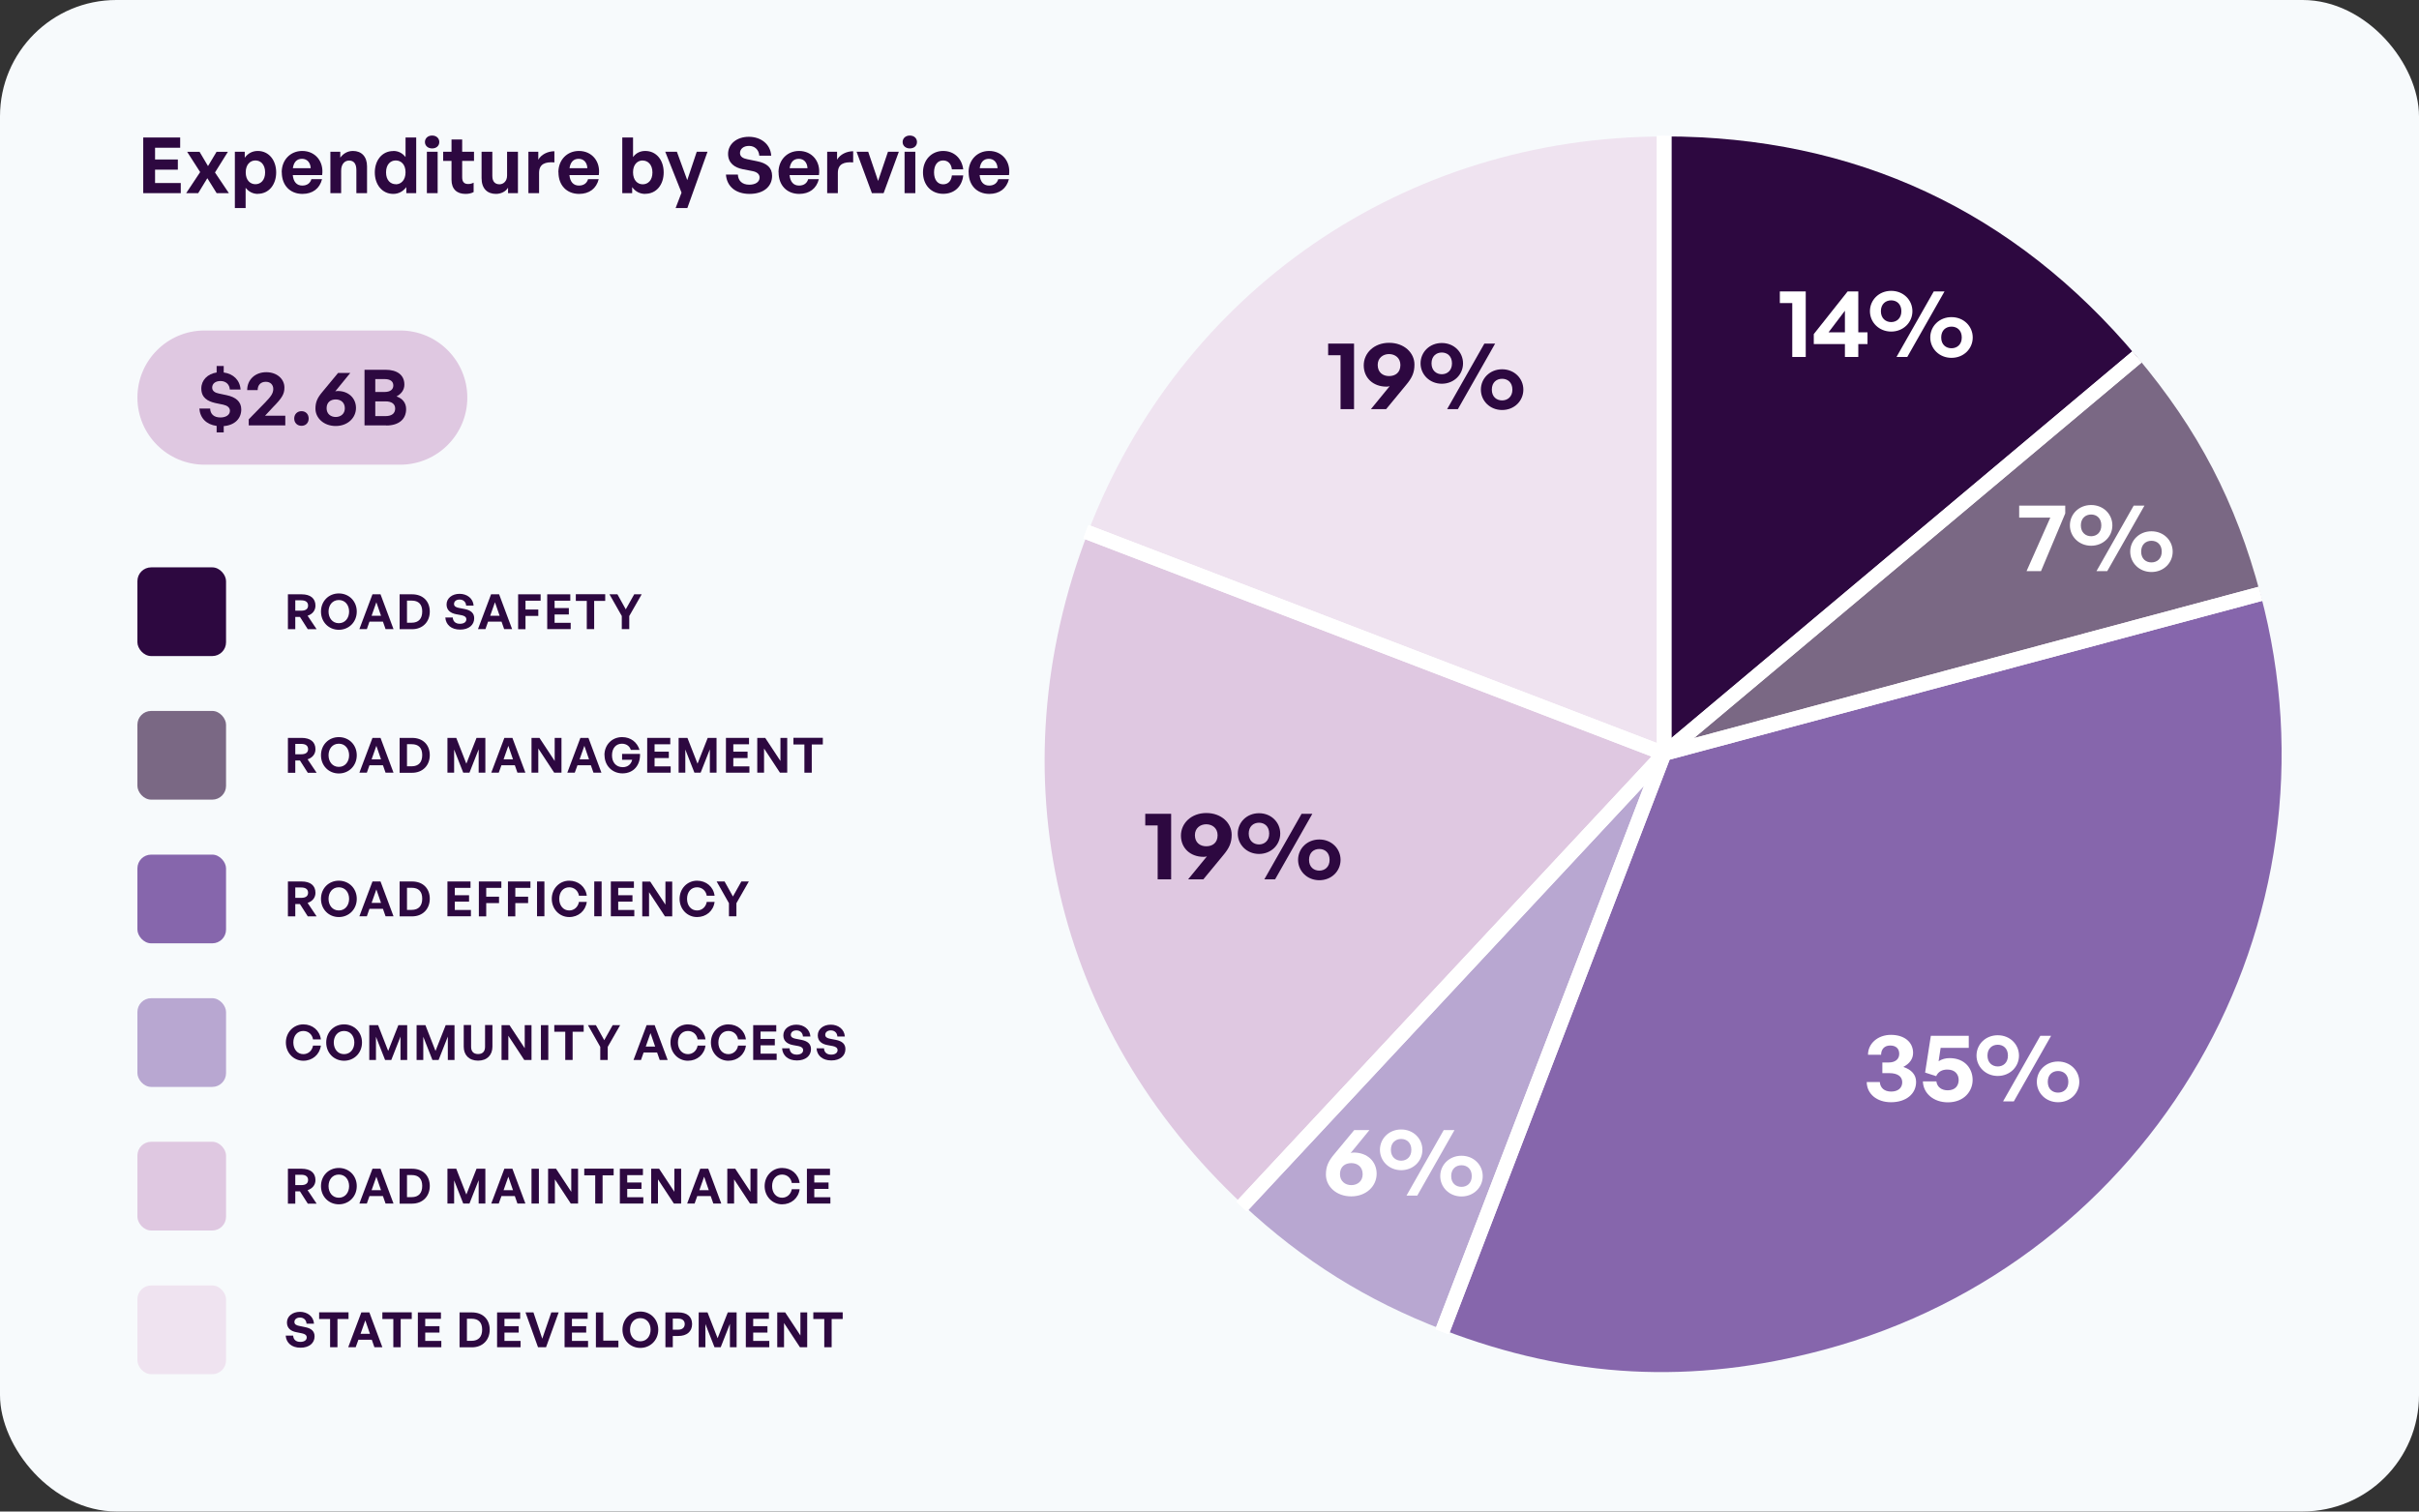 <?xml version="1.0" encoding="UTF-8"?><svg id="Layer_2" xmlns="http://www.w3.org/2000/svg" xmlns:xlink="http://www.w3.org/1999/xlink" viewBox="0 0 249.45 155.91"><rect x="0" y="0" width="249.45" height="155.91" fill="#333333" stroke="none"/><defs><style>.cls-1{fill:#fff;}.cls-2{fill:#dfc8e1;}.cls-3{stroke:#fff;stroke-linecap:round;stroke-linejoin:round;stroke-width:1.5px;}.cls-3,.cls-4{fill:none;}.cls-5{clip-path:url(#clippath-2);}.cls-6{clip-path:url(#clippath-6);}.cls-7{fill:#2d0840;}.cls-8{fill:#efe3f0;}.cls-9{fill:#8666ac;}.cls-10{clip-path:url(#clippath-7);}.cls-11{clip-path:url(#clippath-1);}.cls-12{clip-path:url(#clippath-4);}.cls-13{fill:#7a6884;}.cls-14{fill:#f7fafc;}.cls-15{clip-path:url(#clippath-9);}.cls-16{clip-path:url(#clippath);}.cls-17{clip-path:url(#clippath-3);}.cls-18{clip-path:url(#clippath-8);}.cls-19{clip-path:url(#clippath-5);}.cls-20{fill:#b8a7d1;}</style><clipPath id="clippath"><rect class="cls-4" width="249.45" height="155.91"/></clipPath><clipPath id="clippath-1"><rect class="cls-4" width="249.45" height="155.91"/></clipPath><clipPath id="clippath-2"><rect class="cls-4" x="107.72" y="14.01" width="127.56" height="127.56"/></clipPath><clipPath id="clippath-3"><path class="cls-4" d="M171.5,14.01c-35.22,0-63.78,28.56-63.78,63.78s28.56,63.78,63.78,63.78,63.78-28.56,63.78-63.78-28.55-63.78-63.78-63.78Z"/></clipPath><clipPath id="clippath-4"><rect class="cls-4" width="249.45" height="155.91"/></clipPath><clipPath id="clippath-5"><rect class="cls-4" width="249.45" height="155.91"/></clipPath><clipPath id="clippath-6"><rect class="cls-4" width="249.45" height="155.91"/></clipPath><clipPath id="clippath-7"><rect class="cls-4" width="249.45" height="155.91"/></clipPath><clipPath id="clippath-8"><rect class="cls-4" width="249.45" height="155.91"/></clipPath><clipPath id="clippath-9"><rect class="cls-4" width="249.45" height="155.91"/></clipPath></defs><g id="Layer_1-2"><g><g class="cls-16"><rect class="cls-14" y="0" width="249.45" height="155.9" rx="12" ry="12"/></g><g><path class="cls-7" d="M18.63,19.92h-3.86v-5.74h3.81v1.06h-2.59v1.21h2.35v1.05h-2.35v1.38h2.65v1.06Z"/><path class="cls-7" d="M19.2,19.92l1.44-2.17-1.34-2.09h1.28l.87,1.47,.88-1.47h1.17l-1.33,2.13,1.43,2.13h-1.26l-.96-1.54-.94,1.54h-1.24Z"/><path class="cls-7" d="M26.59,20c-.5,0-.94-.22-1.26-.63v2.09h-1.11v-5.81h1.02v.62c.33-.46,.8-.7,1.34-.7,1.15,0,1.9,.96,1.9,2.21s-.74,2.21-1.9,2.21Zm-.25-3.45c-.54,0-1,.42-1,1.23s.46,1.22,1,1.22,1-.41,1-1.22-.46-1.23-1-1.23Z"/><path class="cls-7" d="M29.05,17.77c0-1.27,.89-2.2,2.12-2.2,1.35,0,2.25,1.1,2.05,2.49h-3.03c.07,.7,.41,1.08,.98,1.08,.49,0,.82-.24,.94-.66h1.1c-.24,.97-.98,1.52-2.02,1.52-1.28,0-2.13-.89-2.13-2.22Zm1.15-.42h1.84c-.03-.59-.37-.97-.9-.97s-.85,.34-.94,.97Z"/><path class="cls-7" d="M35.18,19.92h-1.11v-4.27h1.02v.61c.31-.42,.75-.69,1.31-.69,.86,0,1.45,.56,1.45,1.59v2.76h-1.1v-2.38c0-.63-.25-.98-.75-.98-.44,0-.82,.35-.82,1.04v2.33Z"/><path class="cls-7" d="M40.56,15.57c.51,0,.94,.22,1.26,.63v-2.02h1.1v5.74h-1.02v-.62c-.34,.45-.8,.7-1.35,.7-1.15,0-1.9-.97-1.9-2.21s.74-2.21,1.9-2.21Zm.25,3.44c.55,0,1.01-.43,1.01-1.24s-.46-1.22-1.01-1.22-1,.42-1,1.23,.46,1.22,1,1.22Z"/><path class="cls-7" d="M44.56,15.31c-.43,0-.74-.28-.74-.66s.3-.67,.74-.67,.74,.28,.74,.67-.3,.66-.74,.66Zm-.54,4.61v-4.27h1.11v4.27h-1.11Z"/><path class="cls-7" d="M48.85,19.81c-.27,.14-.53,.19-.86,.19-.88,0-1.43-.5-1.43-1.46v-1.94h-.86v-.95h.86v-1.26h1.1v1.26h1.22v.95h-1.22v1.68c0,.5,.22,.7,.62,.7,.21,0,.4-.05,.56-.14v.97Z"/><path class="cls-7" d="M52.31,15.65h1.1v4.27h-1.02v-.56c-.23,.38-.7,.64-1.25,.64-.86,0-1.48-.52-1.48-1.63v-2.72h1.11v2.5c0,.6,.3,.86,.74,.86,.4,0,.78-.32,.78-.9v-2.47Z"/><path class="cls-7" d="M55.6,19.92h-1.11v-4.27h1.02v.82c.31-.54,.98-.87,1.66-.87v1.15c-.94-.07-1.58,.15-1.58,1.09v2.07Z"/><path class="cls-7" d="M57.58,17.77c0-1.27,.89-2.2,2.12-2.2,1.35,0,2.25,1.1,2.05,2.49h-3.03c.07,.7,.41,1.08,.98,1.08,.49,0,.82-.24,.94-.66h1.1c-.24,.97-.98,1.52-2.02,1.52-1.28,0-2.13-.89-2.13-2.22Zm1.15-.42h1.84c-.03-.59-.37-.97-.9-.97s-.85,.34-.94,.97Z"/><path class="cls-7" d="M66.53,20c-.55,0-1.02-.25-1.34-.7v.62h-1.02v-5.74h1.11v2.02c.31-.42,.74-.63,1.26-.63,1.15,0,1.9,.95,1.9,2.21s-.74,2.21-1.9,2.21Zm-.25-3.45c-.54,0-1,.41-1,1.22s.45,1.24,1,1.24,1-.42,1-1.22-.46-1.23-1-1.23Z"/><path class="cls-7" d="M70.88,21.46h-1.21l.61-1.59-1.68-4.22h1.2l1.07,2.93,.98-2.93h1.11l-2.08,5.81Z"/><path class="cls-7" d="M77.3,20c-1.45,0-2.35-.78-2.44-1.99h1.23c.03,.63,.44,1.04,1.18,1.04,.62,0,1.06-.27,1.06-.74,0-.36-.28-.58-.77-.67l-.94-.18c-.87-.17-1.54-.64-1.54-1.59,0-1.02,.9-1.76,2.14-1.76s2.23,.75,2.31,1.95h-1.23c-.04-.6-.46-1.01-1.06-1.01s-.93,.34-.93,.74,.36,.56,.78,.64l.98,.2c1.01,.2,1.55,.66,1.55,1.51,0,1.1-.88,1.86-2.32,1.86Z"/><path class="cls-7" d="M80.28,17.77c0-1.27,.89-2.2,2.12-2.2,1.35,0,2.25,1.1,2.05,2.49h-3.03c.07,.7,.41,1.08,.98,1.08,.49,0,.82-.24,.94-.66h1.1c-.24,.97-.98,1.52-2.02,1.52-1.28,0-2.13-.89-2.13-2.22Zm1.15-.42h1.84c-.03-.59-.37-.97-.9-.97s-.85,.34-.94,.97Z"/><path class="cls-7" d="M86.41,19.92h-1.11v-4.27h1.02v.82c.31-.54,.98-.87,1.66-.87v1.15c-.94-.07-1.58,.15-1.58,1.09v2.07Z"/><path class="cls-7" d="M91.13,19.92h-1.22l-1.58-4.27h1.2l1.02,3.01,1.02-3.01h1.12l-1.57,4.27Z"/><path class="cls-7" d="M93.82,15.31c-.43,0-.74-.28-.74-.66s.3-.67,.74-.67,.74,.28,.74,.67-.3,.66-.74,.66Zm-.54,4.61v-4.27h1.11v4.27h-1.11Z"/><path class="cls-7" d="M95.18,17.78c0-1.28,.88-2.21,2.08-2.21,1.11,0,1.93,.75,2.07,1.9h-1.17c-.06-.57-.4-.92-.9-.92-.58,0-.94,.47-.94,1.23s.36,1.23,.94,1.23c.51,0,.84-.34,.9-.92h1.17c-.13,1.18-.93,1.9-2.07,1.9-1.23,0-2.08-.91-2.08-2.21Z"/><path class="cls-7" d="M99.88,17.77c0-1.27,.89-2.2,2.12-2.2,1.35,0,2.25,1.1,2.05,2.49h-3.03c.07,.7,.41,1.08,.98,1.08,.49,0,.82-.24,.94-.66h1.1c-.24,.97-.98,1.52-2.02,1.52-1.28,0-2.13-.89-2.13-2.22Zm1.15-.42h1.84c-.03-.59-.37-.97-.9-.97s-.85,.34-.94,.97Z"/></g><g class="cls-11"><path class="cls-2" d="M21.09,34.09c-3.82,0-6.92,3.1-6.92,6.92s3.1,6.92,6.92,6.92h20.18c3.82,0,6.92-3.1,6.92-6.92s-3.1-6.92-6.92-6.92H21.09Z"/></g><g><path class="cls-7" d="M22.34,44.59v-.66c-1.06-.14-1.71-.81-1.78-1.79h1.11c.02,.57,.39,.92,1.06,.92,.55,0,.98-.25,.98-.69,0-.34-.28-.54-.69-.63l-.82-.17c-.78-.18-1.44-.54-1.44-1.5,0-.86,.65-1.51,1.58-1.65v-.67h.73v.67c.98,.13,1.67,.78,1.74,1.76h-1.11c-.03-.53-.41-.88-.96-.88-.51,0-.86,.26-.86,.68,0,.37,.33,.54,.69,.61l.8,.17c.94,.2,1.51,.66,1.51,1.47,0,.95-.68,1.63-1.81,1.72v.65h-.73Z"/><path class="cls-7" d="M29.42,43.88h-3.77v-.63l1.64-1.68c.62-.64,.89-.98,.89-1.45,0-.44-.3-.74-.77-.74-.52,0-.84,.33-.84,.86h-1.08c0-1.08,.82-1.85,1.97-1.85,1.08,0,1.87,.68,1.87,1.59,0,.66-.24,1.07-1.18,2.02l-.82,.88h2.09v.99Z"/><path class="cls-7" d="M31.09,43.92c-.44,0-.75-.31-.75-.75s.31-.76,.75-.76,.74,.31,.74,.76-.3,.75-.74,.75Z"/><path class="cls-7" d="M32.53,42.15c0-.68,.2-1.11,.7-1.71l1.63-1.97h1.26l-1.55,1.9c.09-.03,.18-.04,.26-.04,1.1,0,1.88,.73,1.88,1.75s-.86,1.86-2.09,1.86-2.09-.82-2.09-1.79Zm3.03-.03c0-.62-.43-.92-.94-.92s-.94,.28-.94,.91c0,.58,.43,.9,.94,.9s.94-.32,.94-.9Z"/><path class="cls-7" d="M39.84,43.88h-2.25v-5.74h2.16c1.21,0,1.95,.54,1.95,1.53,0,.53-.3,.95-.81,1.22,.64,.22,.99,.68,.99,1.31,0,1.06-.78,1.69-2.05,1.69Zm-1.14-4.78v1.33h.96c.59,0,.9-.26,.9-.67s-.3-.66-.9-.66h-.96Zm0,2.3v1.52h1.05c.66,0,1-.29,1-.78,0-.46-.34-.74-1-.74h-1.05Z"/></g><g class="cls-5"><path class="cls-8" d="M171.61,77.73l-59.43-22.81c9.57-24.94,32.71-40.84,59.43-40.84v63.65Z"/><path class="cls-2" d="M171.61,77.73l-43.41,46.55c-19.54-18.22-25.59-44.42-16.01-69.36l59.43,22.81Z"/><path class="cls-20" d="M171.61,77.73l-22.81,59.43c-7.88-3.02-14.43-7.12-20.6-12.87l43.41-46.55Z"/><path class="cls-9" d="M171.61,77.73l61.49-16.47c9.1,33.96-11.05,68.86-45.01,77.96-13.58,3.64-26.16,2.98-39.29-2.06l22.81-59.43Z"/><path class="cls-13" d="M171.61,77.73l48.76-40.92c6.33,7.54,10.18,14.93,12.72,24.44l-61.49,16.47Z"/><path class="cls-7" d="M171.61,77.73V14.07c19.69,0,36.11,7.66,48.76,22.74l-48.76,40.92Z"/></g><g class="cls-17"><polyline class="cls-3" points="171.61 14.07 171.61 77.73 112.18 54.92"/><polyline class="cls-3" points="112.18 54.92 171.61 77.73 128.19 124.28"/><polyline class="cls-3" points="128.19 124.28 171.61 77.73 148.79 137.15"/><polyline class="cls-3" points="148.8 137.15 171.61 77.73 233.09 61.25"/><polyline class="cls-3" points="233.09 61.25 171.61 77.73 220.37 36.81"/><polyline class="cls-3" points="220.37 36.81 171.61 77.73 171.61 14.07"/></g><g><path class="cls-1" d="M192.5,111.61h1.35c.04,.61,.48,.98,1.17,.98s1.14-.36,1.14-.96-.49-.94-1.32-.94h-.73v-1.1h.65c.68,0,1.09-.34,1.09-.89s-.35-.86-.93-.86-.93,.36-.94,.95h-1.35c0-1.17,1.03-2.05,2.36-2.05,1.42,0,2.29,.77,2.29,1.86,0,.62-.36,1.11-1.01,1.45,.84,.27,1.32,.81,1.32,1.54,0,1.25-1.04,2.1-2.59,2.1-1.46,0-2.49-.86-2.5-2.08Z"/><path class="cls-1" d="M198.29,111.54h1.39c.08,.59,.54,.92,1.17,.92,.82,0,1.13-.52,1.13-1.07s-.35-1.07-1.17-1.07c-.54,0-.94,.22-1.15,.68l-1.14-.37,.59-3.79h3.91v1.24h-2.9l-.21,1.38c.34-.22,.73-.32,1.13-.32,1.61,0,2.38,1.11,2.38,2.25s-.86,2.31-2.56,2.31c-1.44,0-2.53-.9-2.57-2.16Z"/><path class="cls-1" d="M203.82,108.88c0-1.16,.93-2.1,2.19-2.1s2.19,.94,2.19,2.1-.94,2.1-2.19,2.1-2.19-.95-2.19-2.1Zm3.24,0c0-.74-.48-1.12-1.05-1.12s-1.06,.38-1.06,1.12,.5,1.12,1.06,1.12,1.05-.38,1.05-1.12Zm-.5,4.72l3.84-6.76h1.11l-3.84,6.76h-1.11Zm3.48-2.01c0-1.16,.93-2.1,2.19-2.1s2.19,.94,2.19,2.1-.93,2.1-2.19,2.1-2.19-.95-2.19-2.1Zm3.25,0c0-.75-.49-1.12-1.06-1.12s-1.06,.37-1.06,1.12,.5,1.11,1.06,1.11,1.06-.37,1.06-1.11Z"/></g><g><path class="cls-7" d="M119.38,90.7v-5.56h-1.28v-1.2h2.67v6.76h-1.39Z"/><path class="cls-7" d="M127.01,86.1c0,.83-.24,1.37-.89,2.14l-2.03,2.46h-1.57l1.94-2.37c-.12,.04-.23,.05-.34,.05-1.38,0-2.34-.91-2.34-2.19s1.07-2.33,2.62-2.33,2.61,1.03,2.61,2.24Zm-3.79,.04c0,.77,.53,1.15,1.17,1.15s1.17-.35,1.17-1.14c0-.73-.55-1.13-1.17-1.13s-1.17,.4-1.17,1.12Z"/><path class="cls-7" d="M127.64,85.98c0-1.16,.93-2.1,2.19-2.1s2.19,.94,2.19,2.1-.94,2.1-2.19,2.1-2.19-.95-2.19-2.1Zm3.24,0c0-.74-.48-1.12-1.05-1.12s-1.06,.38-1.06,1.12,.5,1.12,1.06,1.12,1.05-.38,1.05-1.12Zm-.5,4.72l3.84-6.76h1.11l-3.84,6.76h-1.11Zm3.48-2.01c0-1.16,.93-2.1,2.19-2.1s2.19,.94,2.19,2.1-.93,2.1-2.19,2.1-2.19-.95-2.19-2.1Zm3.25,0c0-.75-.49-1.12-1.06-1.12s-1.06,.37-1.06,1.12,.5,1.11,1.06,1.11,1.06-.37,1.06-1.11Z"/></g><g><path class="cls-7" d="M138.24,42.2v-5.56h-1.28v-1.2h2.67v6.76h-1.39Z"/><path class="cls-7" d="M145.86,37.6c0,.83-.24,1.37-.89,2.14l-2.03,2.46h-1.57l1.94-2.37c-.12,.04-.23,.05-.34,.05-1.38,0-2.34-.91-2.34-2.19s1.07-2.33,2.62-2.33,2.61,1.03,2.61,2.24Zm-3.79,.04c0,.77,.53,1.15,1.17,1.15s1.17-.35,1.17-1.14c0-.73-.55-1.13-1.17-1.13s-1.17,.4-1.17,1.12Z"/><path class="cls-7" d="M146.49,37.48c0-1.16,.93-2.1,2.19-2.1s2.19,.94,2.19,2.1-.94,2.1-2.19,2.1-2.19-.95-2.19-2.1Zm3.24,0c0-.74-.48-1.12-1.05-1.12s-1.06,.38-1.06,1.12,.5,1.12,1.06,1.12,1.05-.38,1.05-1.12Zm-.5,4.72l3.84-6.76h1.11l-3.84,6.76h-1.11Zm3.48-2.01c0-1.16,.93-2.1,2.19-2.1s2.19,.94,2.19,2.1-.93,2.1-2.19,2.1-2.19-.95-2.19-2.1Zm3.25,0c0-.75-.49-1.12-1.06-1.12s-1.06,.37-1.06,1.12,.5,1.11,1.06,1.11,1.06-.37,1.06-1.11Z"/></g><g><path class="cls-1" d="M184.82,36.82v-5.56h-1.28v-1.2h2.67v6.76h-1.39Z"/><path class="cls-1" d="M191.63,35.49v1.33h-1.38v-1.33h-3.21v-1.03l3.49-4.4h1.1v4.22h.95v1.21h-.95Zm-1.38-1.21v-2.23l-1.69,2.23h1.69Z"/><path class="cls-1" d="M192.83,32.1c0-1.16,.93-2.1,2.19-2.1s2.19,.94,2.19,2.1-.94,2.1-2.19,2.1-2.19-.95-2.19-2.1Zm3.24,0c0-.74-.48-1.12-1.05-1.12s-1.06,.38-1.06,1.12,.5,1.12,1.06,1.12,1.05-.38,1.05-1.12Zm-.5,4.72l3.84-6.76h1.11l-3.84,6.76h-1.11Zm3.48-2.01c0-1.16,.93-2.1,2.19-2.1s2.19,.94,2.19,2.1-.93,2.1-2.19,2.1-2.19-.95-2.19-2.1Zm3.25,0c0-.75-.49-1.12-1.06-1.12s-1.06,.37-1.06,1.12,.5,1.11,1.06,1.11,1.06-.37,1.06-1.11Z"/></g><g><path class="cls-1" d="M210.47,58.91h-1.49l2.45-5.52h-3.21v-1.24h4.75v.81l-2.5,5.95Z"/><path class="cls-1" d="M213.45,54.19c0-1.16,.93-2.1,2.19-2.1s2.19,.94,2.19,2.1-.94,2.1-2.19,2.1-2.19-.95-2.19-2.1Zm3.24,0c0-.74-.48-1.12-1.05-1.12s-1.06,.38-1.06,1.12,.5,1.12,1.06,1.12,1.05-.38,1.05-1.12Zm-.5,4.72l3.84-6.76h1.11l-3.84,6.76h-1.11Zm3.48-2.01c0-1.16,.93-2.1,2.19-2.1s2.19,.94,2.19,2.1-.93,2.1-2.19,2.1-2.19-.95-2.19-2.1Zm3.25,0c0-.75-.49-1.12-1.06-1.12s-1.06,.37-1.06,1.12,.5,1.11,1.06,1.11,1.06-.37,1.06-1.11Z"/></g><g><path class="cls-1" d="M136.73,121.16c0-.85,.25-1.39,.88-2.14l2.04-2.46h1.57l-1.94,2.37c.11-.04,.22-.05,.33-.05,1.38,0,2.35,.91,2.35,2.19s-1.08,2.33-2.62,2.33-2.61-1.03-2.61-2.24Zm3.79-.04c0-.77-.54-1.15-1.17-1.15s-1.17,.35-1.17,1.14c0,.73,.54,1.13,1.17,1.13s1.17-.4,1.17-1.12Z"/><path class="cls-1" d="M142.3,118.6c0-1.16,.93-2.1,2.19-2.1s2.19,.94,2.19,2.1-.94,2.1-2.19,2.1-2.19-.95-2.19-2.1Zm3.24,0c0-.74-.48-1.12-1.05-1.12s-1.06,.38-1.06,1.12,.5,1.12,1.06,1.12,1.05-.38,1.05-1.12Zm-.5,4.72l3.84-6.76h1.11l-3.84,6.76h-1.11Zm3.48-2.01c0-1.16,.93-2.1,2.19-2.1s2.19,.94,2.19,2.1-.93,2.1-2.19,2.1-2.19-.95-2.19-2.1Zm3.25,0c0-.75-.49-1.12-1.06-1.12s-1.06,.37-1.06,1.12,.5,1.11,1.06,1.11,1.06-.37,1.06-1.11Z"/></g><g><path class="cls-7" d="M29.69,124.14v-3.59h1.41c.91,0,1.43,.42,1.43,1.17,0,.49-.3,.87-.81,1.04l.93,1.39h-.91l-.81-1.27h-.48v1.27h-.76Zm.76-1.9h.61c.46,0,.71-.18,.71-.53s-.25-.54-.71-.54h-.61v1.07Z"/><path class="cls-7" d="M33.1,122.34c0-1.08,.8-1.87,1.84-1.87s1.85,.79,1.85,1.87-.81,1.88-1.85,1.88-1.84-.8-1.84-1.88Zm2.9,0c0-.66-.4-1.19-1.06-1.19s-1.06,.53-1.06,1.19,.4,1.2,1.06,1.2,1.06-.54,1.06-1.2Z"/><path class="cls-7" d="M39.5,123.37h-1.4l-.27,.77h-.77l1.35-3.59h.83l1.34,3.59h-.82l-.27-.77Zm-1.18-.61h.97l-.48-1.39-.49,1.39Z"/><path class="cls-7" d="M41.21,124.14v-3.59h1.28c1.14,0,1.83,.73,1.83,1.78s-.72,1.82-1.83,1.82h-1.28Zm.76-.66h.48c.72,0,1.09-.42,1.09-1.16s-.38-1.12-1.09-1.12h-.48v2.28Z"/><path class="cls-7" d="M46.83,121.75v2.39h-.69v-3.59h.91l1.04,2.66,1.05-2.66h.91v3.59h-.69v-2.41l-.95,2.41h-.64l-.94-2.39Z"/><path class="cls-7" d="M53.11,123.37h-1.4l-.28,.77h-.77l1.35-3.59h.83l1.34,3.59h-.82l-.27-.77Zm-1.18-.61h.97l-.48-1.39-.49,1.39Z"/><path class="cls-7" d="M54.81,124.14v-3.59h.76v3.59h-.76Z"/><path class="cls-7" d="M57.22,121.63v2.51h-.7v-3.59h.82l1.57,2.38v-2.38h.7v3.59h-.75l-1.65-2.51Z"/><path class="cls-7" d="M61.38,124.14v-2.91h-1.13v-.69h3.03v.69h-1.14v2.91h-.76Z"/><path class="cls-7" d="M66.34,124.14h-2.42v-3.59h2.38v.66h-1.62v.76h1.47v.66h-1.47v.86h1.66v.66Z"/><path class="cls-7" d="M67.85,121.63v2.51h-.7v-3.59h.82l1.57,2.38v-2.38h.7v3.59h-.75l-1.65-2.51Z"/><path class="cls-7" d="M73.3,123.37h-1.4l-.27,.77h-.77l1.35-3.59h.83l1.34,3.59h-.82l-.27-.77Zm-1.18-.61h.97l-.48-1.39-.49,1.39Z"/><path class="cls-7" d="M75.7,121.63v2.51h-.7v-3.59h.82l1.57,2.38v-2.38h.7v3.59h-.75l-1.65-2.51Z"/><path class="cls-7" d="M78.85,122.34c0-1.05,.79-1.87,1.8-1.87,.95,0,1.69,.63,1.81,1.55h-.81c-.08-.52-.49-.87-1-.87-.62,0-1.03,.49-1.03,1.19s.42,1.2,1.03,1.2c.51,0,.91-.36,1-.88h.81c-.12,.93-.87,1.56-1.81,1.56-1.01,0-1.8-.82-1.8-1.88Z"/><path class="cls-7" d="M85.63,124.14h-2.42v-3.59h2.38v.66h-1.62v.76h1.47v.66h-1.47v.86h1.66v.66Z"/></g><g class="cls-12"><rect class="cls-2" x="14.17" y="117.77" width="9.14" height="9.15" rx="1.42" ry="1.42"/></g><g><path class="cls-7" d="M29.48,107.53c0-1.05,.79-1.87,1.8-1.87,.95,0,1.69,.63,1.81,1.55h-.81c-.08-.52-.49-.87-1-.87-.62,0-1.03,.49-1.03,1.19s.42,1.2,1.03,1.2c.51,0,.91-.36,1-.88h.81c-.13,.93-.87,1.56-1.81,1.56-1.01,0-1.8-.82-1.8-1.88Z"/><path class="cls-7" d="M33.64,107.53c0-1.08,.8-1.87,1.84-1.87s1.85,.79,1.85,1.87-.81,1.88-1.85,1.88-1.84-.8-1.84-1.88Zm2.9,0c0-.66-.4-1.19-1.06-1.19s-1.06,.53-1.06,1.19,.4,1.2,1.06,1.2,1.06-.54,1.06-1.2Z"/><path class="cls-7" d="M38.77,106.94v2.39h-.69v-3.59h.91l1.04,2.66,1.05-2.66h.91v3.59h-.69v-2.41l-.95,2.41h-.64l-.94-2.39Z"/><path class="cls-7" d="M43.65,106.94v2.39h-.69v-3.59h.91l1.04,2.66,1.05-2.66h.91v3.59h-.69v-2.41l-.95,2.41h-.64l-.94-2.39Z"/><path class="cls-7" d="M50.78,107.96c0,.85-.54,1.44-1.48,1.44s-1.48-.59-1.48-1.44v-2.23h.76v2.24c0,.45,.22,.75,.72,.75s.72-.3,.72-.75v-2.24h.76v2.23Z"/><path class="cls-7" d="M52.42,106.82v2.51h-.7v-3.59h.82l1.57,2.38v-2.38h.7v3.59h-.75l-1.65-2.51Z"/><path class="cls-7" d="M55.78,109.33v-3.59h.76v3.59h-.76Z"/><path class="cls-7" d="M58.29,109.33v-2.91h-1.13v-.69h3.03v.69h-1.14v2.91h-.76Z"/><path class="cls-7" d="M62.66,109.33h-.76v-1.35l-1.27-2.24h.82l.86,1.55,.87-1.55h.77l-1.28,2.24v1.35Z"/><path class="cls-7" d="M67.77,108.56h-1.4l-.27,.77h-.77l1.35-3.59h.83l1.34,3.59h-.82l-.27-.77Zm-1.18-.61h.97l-.48-1.39-.49,1.39Z"/><path class="cls-7" d="M69.14,107.53c0-1.05,.79-1.87,1.8-1.87,.95,0,1.69,.63,1.81,1.55h-.81c-.08-.52-.49-.87-1-.87-.62,0-1.03,.49-1.03,1.19s.42,1.2,1.03,1.2c.51,0,.91-.36,1-.88h.81c-.12,.93-.87,1.56-1.81,1.56-1.01,0-1.8-.82-1.8-1.88Z"/><path class="cls-7" d="M73.31,107.53c0-1.05,.79-1.87,1.8-1.87,.95,0,1.69,.63,1.81,1.55h-.81c-.08-.52-.49-.87-1-.87-.62,0-1.03,.49-1.03,1.19s.42,1.2,1.03,1.2c.51,0,.91-.36,1-.88h.81c-.12,.93-.87,1.56-1.81,1.56-1.01,0-1.8-.82-1.8-1.88Z"/><path class="cls-7" d="M80.09,109.33h-2.42v-3.59h2.38v.66h-1.62v.76h1.47v.66h-1.47v.86h1.66v.66Z"/><path class="cls-7" d="M82.18,109.38c-.91,0-1.47-.49-1.53-1.25h.77c.02,.4,.28,.65,.74,.65,.39,0,.66-.17,.66-.46,0-.23-.18-.36-.48-.42l-.59-.11c-.55-.11-.97-.4-.97-1,0-.64,.57-1.1,1.34-1.1s1.4,.47,1.45,1.22h-.77c-.02-.38-.29-.63-.67-.63s-.58,.21-.58,.46,.23,.35,.49,.4l.62,.12c.63,.13,.97,.42,.97,.95,0,.69-.55,1.17-1.45,1.17Z"/><path class="cls-7" d="M85.73,109.38c-.91,0-1.47-.49-1.53-1.25h.77c.02,.4,.28,.65,.74,.65,.39,0,.66-.17,.66-.46,0-.23-.18-.36-.48-.42l-.59-.11c-.55-.11-.97-.4-.97-1,0-.64,.57-1.1,1.34-1.1s1.4,.47,1.45,1.22h-.77c-.02-.38-.29-.63-.67-.63s-.58,.21-.58,.46,.23,.35,.49,.4l.62,.12c.63,.13,.97,.42,.97,.95,0,.69-.55,1.17-1.45,1.17Z"/></g><g class="cls-19"><rect class="cls-20" x="14.17" y="102.96" width="9.14" height="9.15" rx="1.42" ry="1.42"/></g><g><path class="cls-7" d="M30.99,139.01c-.91,0-1.47-.49-1.53-1.25h.77c.02,.4,.28,.65,.74,.65,.39,0,.66-.17,.66-.46,0-.23-.18-.36-.48-.42l-.59-.12c-.55-.1-.97-.4-.97-1,0-.64,.57-1.1,1.34-1.1s1.4,.47,1.45,1.22h-.77c-.02-.38-.29-.63-.67-.63s-.58,.21-.58,.46,.23,.35,.49,.4l.62,.13c.63,.12,.97,.42,.97,.95,0,.69-.55,1.17-1.45,1.17Z"/><path class="cls-7" d="M34.04,138.96v-2.91h-1.13v-.69h3.03v.69h-1.14v2.91h-.76Z"/><path class="cls-7" d="M38.36,138.19h-1.4l-.28,.77h-.77l1.35-3.59h.83l1.34,3.59h-.82l-.27-.77Zm-1.18-.61h.97l-.48-1.39-.49,1.39Z"/><path class="cls-7" d="M40.56,138.96v-2.91h-1.13v-.69h3.03v.69h-1.14v2.91h-.76Z"/><path class="cls-7" d="M45.51,138.96h-2.42v-3.59h2.38v.66h-1.62v.76h1.47v.66h-1.47v.86h1.66v.66Z"/><path class="cls-7" d="M47.39,138.96v-3.59h1.28c1.14,0,1.83,.73,1.83,1.78s-.72,1.82-1.83,1.82h-1.28Zm.76-.66h.48c.72,0,1.09-.42,1.09-1.16s-.38-1.12-1.09-1.12h-.48v2.28Z"/><path class="cls-7" d="M53.68,138.96h-2.42v-3.59h2.38v.66h-1.62v.76h1.47v.66h-1.47v.86h1.66v.66Z"/><path class="cls-7" d="M56.31,138.96h-.83l-1.29-3.59h.82l.91,2.71,.93-2.71h.76l-1.3,3.59Z"/><path class="cls-7" d="M60.64,138.96h-2.42v-3.59h2.38v.66h-1.62v.76h1.47v.66h-1.47v.86h1.66v.66Z"/><path class="cls-7" d="M61.45,138.96v-3.59h.76v2.91h1.56v.69h-2.32Z"/><path class="cls-7" d="M64.19,137.15c0-1.08,.8-1.87,1.84-1.87s1.85,.79,1.85,1.87-.81,1.88-1.85,1.88-1.84-.8-1.84-1.88Zm2.9,0c0-.66-.4-1.19-1.06-1.19s-1.06,.53-1.06,1.19,.4,1.2,1.06,1.2,1.06-.54,1.06-1.2Z"/><path class="cls-7" d="M69.38,137.79v1.17h-.76v-3.59h1.33c.88,0,1.42,.42,1.42,1.2s-.55,1.23-1.42,1.23h-.57Zm0-1.78v1.14h.56c.43,0,.67-.23,.67-.58s-.24-.56-.67-.56h-.56Z"/><path class="cls-7" d="M72.74,136.57v2.39h-.69v-3.59h.91l1.04,2.66,1.05-2.66h.91v3.59h-.69v-2.41l-.95,2.41h-.64l-.94-2.39Z"/><path class="cls-7" d="M79.33,138.96h-2.42v-3.59h2.38v.66h-1.62v.76h1.47v.66h-1.47v.86h1.66v.66Z"/><path class="cls-7" d="M80.85,136.45v2.51h-.7v-3.59h.82l1.57,2.38v-2.38h.7v3.59h-.75l-1.65-2.51Z"/><path class="cls-7" d="M85,138.96v-2.91h-1.13v-.69h3.03v.69h-1.14v2.91h-.76Z"/></g><g class="cls-6"><rect class="cls-8" x="14.17" y="132.59" width="9.14" height="9.15" rx="1.42" ry="1.42"/></g><g><path class="cls-7" d="M29.69,94.51v-3.59h1.41c.91,0,1.43,.42,1.43,1.17,0,.49-.3,.87-.81,1.04l.93,1.39h-.91l-.81-1.27h-.48v1.27h-.76Zm.76-1.9h.61c.46,0,.71-.18,.71-.53s-.25-.54-.71-.54h-.61v1.07Z"/><path class="cls-7" d="M33.1,92.71c0-1.08,.8-1.87,1.84-1.87s1.85,.79,1.85,1.87-.81,1.88-1.85,1.88-1.84-.8-1.84-1.88Zm2.9,0c0-.66-.4-1.19-1.06-1.19s-1.06,.53-1.06,1.19,.4,1.2,1.06,1.2,1.06-.54,1.06-1.2Z"/><path class="cls-7" d="M39.5,93.74h-1.4l-.27,.77h-.77l1.35-3.59h.83l1.34,3.59h-.82l-.27-.77Zm-1.18-.61h.97l-.48-1.39-.49,1.39Z"/><path class="cls-7" d="M41.21,94.51v-3.59h1.28c1.14,0,1.83,.73,1.83,1.78s-.72,1.82-1.83,1.82h-1.28Zm.76-.66h.48c.72,0,1.09-.42,1.09-1.16s-.38-1.12-1.09-1.12h-.48v2.28Z"/><path class="cls-7" d="M48.56,94.51h-2.42v-3.59h2.38v.66h-1.62v.76h1.47v.66h-1.47v.86h1.66v.66Z"/><path class="cls-7" d="M49.38,94.51v-3.59h2.32v.66h-1.56v.91h1.32v.66h-1.32v1.37h-.76Z"/><path class="cls-7" d="M52.38,94.51v-3.59h2.32v.66h-1.56v.91h1.32v.66h-1.32v1.37h-.76Z"/><path class="cls-7" d="M55.38,94.51v-3.59h.76v3.59h-.76Z"/><path class="cls-7" d="M56.9,92.71c0-1.05,.79-1.87,1.8-1.87,.95,0,1.69,.63,1.81,1.55h-.81c-.08-.52-.49-.87-1-.87-.62,0-1.03,.49-1.03,1.19s.42,1.2,1.03,1.2c.51,0,.91-.36,1-.88h.81c-.13,.93-.87,1.56-1.81,1.56-1.01,0-1.8-.82-1.8-1.88Z"/><path class="cls-7" d="M61.28,94.51v-3.59h.76v3.59h-.76Z"/><path class="cls-7" d="M65.41,94.51h-2.42v-3.59h2.38v.66h-1.62v.76h1.47v.66h-1.47v.86h1.66v.66Z"/><path class="cls-7" d="M66.93,92.01v2.51h-.7v-3.59h.82l1.57,2.38v-2.38h.7v3.59h-.75l-1.65-2.51Z"/><path class="cls-7" d="M70.08,92.71c0-1.05,.79-1.87,1.8-1.87,.95,0,1.69,.63,1.81,1.55h-.81c-.08-.52-.49-.87-1-.87-.62,0-1.03,.49-1.03,1.19s.42,1.2,1.03,1.2c.51,0,.91-.36,1-.88h.81c-.12,.93-.87,1.56-1.81,1.56-1.01,0-1.8-.82-1.8-1.88Z"/><path class="cls-7" d="M75.93,94.51h-.76v-1.35l-1.27-2.24h.82l.86,1.55,.87-1.55h.77l-1.28,2.24v1.35Z"/></g><g class="cls-10"><rect class="cls-9" x="14.17" y="88.15" width="9.14" height="9.15" rx="1.42" ry="1.42"/></g><g><path class="cls-7" d="M29.69,64.89v-3.59h1.41c.91,0,1.43,.42,1.43,1.17,0,.49-.3,.87-.81,1.04l.93,1.39h-.91l-.81-1.27h-.48v1.27h-.76Zm.76-1.9h.61c.46,0,.71-.18,.71-.53s-.25-.54-.71-.54h-.61v1.07Z"/><path class="cls-7" d="M33.1,63.08c0-1.08,.8-1.87,1.84-1.87s1.85,.79,1.85,1.87-.81,1.88-1.85,1.88-1.84-.8-1.84-1.88Zm2.9,0c0-.66-.4-1.19-1.06-1.19s-1.06,.53-1.06,1.19,.4,1.2,1.06,1.2,1.06-.54,1.06-1.2Z"/><path class="cls-7" d="M39.5,64.12h-1.4l-.27,.77h-.77l1.35-3.59h.83l1.34,3.59h-.82l-.27-.77Zm-1.18-.61h.97l-.48-1.39-.49,1.39Z"/><path class="cls-7" d="M41.21,64.89v-3.59h1.28c1.14,0,1.83,.73,1.83,1.78s-.72,1.82-1.83,1.82h-1.28Zm.76-.66h.48c.72,0,1.09-.42,1.09-1.16s-.38-1.12-1.09-1.12h-.48v2.28Z"/><path class="cls-7" d="M47.45,64.94c-.91,0-1.47-.49-1.53-1.25h.77c.02,.4,.28,.65,.74,.65,.39,0,.66-.17,.66-.46,0-.23-.18-.36-.48-.42l-.59-.11c-.55-.11-.97-.4-.97-1,0-.64,.57-1.1,1.34-1.1s1.4,.47,1.45,1.22h-.77c-.02-.38-.29-.63-.67-.63s-.58,.21-.58,.46,.23,.35,.49,.4l.62,.12c.63,.13,.97,.42,.97,.95,0,.69-.55,1.17-1.45,1.17Z"/><path class="cls-7" d="M51.73,64.12h-1.4l-.27,.77h-.77l1.35-3.59h.83l1.34,3.59h-.82l-.27-.77Zm-1.18-.61h.97l-.48-1.39-.49,1.39Z"/><path class="cls-7" d="M53.43,64.89v-3.59h2.32v.66h-1.56v.91h1.32v.66h-1.32v1.37h-.76Z"/><path class="cls-7" d="M58.85,64.89h-2.42v-3.59h2.38v.66h-1.62v.76h1.47v.66h-1.47v.86h1.66v.66Z"/><path class="cls-7" d="M60.51,64.89v-2.91h-1.13v-.69h3.03v.69h-1.14v2.91h-.76Z"/><path class="cls-7" d="M64.88,64.89h-.76v-1.35l-1.27-2.24h.82l.86,1.55,.87-1.55h.77l-1.28,2.24v1.35Z"/></g><g class="cls-18"><rect class="cls-7" x="14.17" y="58.52" width="9.14" height="9.15" rx="1.42" ry="1.42"/></g><g><path class="cls-7" d="M29.69,79.7v-3.59h1.41c.91,0,1.43,.42,1.43,1.17,0,.49-.3,.87-.81,1.04l.93,1.39h-.91l-.81-1.27h-.48v1.27h-.76Zm.76-1.9h.61c.46,0,.71-.18,.71-.53s-.25-.54-.71-.54h-.61v1.07Z"/><path class="cls-7" d="M33.1,77.9c0-1.08,.8-1.87,1.84-1.87s1.85,.79,1.85,1.87-.81,1.88-1.85,1.88-1.84-.8-1.84-1.88Zm2.9,0c0-.66-.4-1.19-1.06-1.19s-1.06,.53-1.06,1.19,.4,1.2,1.06,1.2,1.06-.54,1.06-1.2Z"/><path class="cls-7" d="M39.5,78.93h-1.4l-.27,.77h-.77l1.35-3.59h.83l1.34,3.59h-.82l-.27-.77Zm-1.18-.61h.97l-.48-1.39-.49,1.39Z"/><path class="cls-7" d="M41.21,79.7v-3.59h1.28c1.14,0,1.83,.73,1.83,1.78s-.72,1.82-1.83,1.82h-1.28Zm.76-.66h.48c.72,0,1.09-.42,1.09-1.16s-.38-1.12-1.09-1.12h-.48v2.28Z"/><path class="cls-7" d="M46.83,77.31v2.39h-.69v-3.59h.91l1.04,2.66,1.05-2.66h.91v3.59h-.69v-2.41l-.95,2.41h-.64l-.94-2.39Z"/><path class="cls-7" d="M53.11,78.93h-1.4l-.28,.77h-.77l1.35-3.59h.83l1.34,3.59h-.82l-.27-.77Zm-1.18-.61h.97l-.48-1.39-.49,1.39Z"/><path class="cls-7" d="M55.51,77.19v2.51h-.7v-3.59h.82l1.57,2.38v-2.38h.7v3.59h-.75l-1.65-2.51Z"/><path class="cls-7" d="M60.95,78.93h-1.4l-.28,.77h-.77l1.35-3.59h.83l1.34,3.59h-.82l-.27-.77Zm-1.18-.61h.97l-.48-1.39-.49,1.39Z"/><path class="cls-7" d="M62.33,77.89c0-1.06,.77-1.86,1.82-1.86,.91,0,1.56,.54,1.8,1.32h-.9c-.11-.37-.44-.64-.92-.64-.58,0-1.02,.43-1.02,1.2,0,.69,.39,1.22,1.11,1.22,.53,0,.87-.32,.97-.76h-1.04v-.61h1.85c.04,1.17-.67,2.01-1.81,2.01-1.04,0-1.85-.78-1.85-1.89Z"/><path class="cls-7" d="M69.16,79.7h-2.42v-3.59h2.38v.66h-1.62v.76h1.47v.66h-1.47v.86h1.66v.66Z"/><path class="cls-7" d="M70.67,77.31v2.39h-.69v-3.59h.91l1.04,2.66,1.05-2.66h.91v3.59h-.69v-2.41l-.95,2.41h-.64l-.94-2.39Z"/><path class="cls-7" d="M77.28,79.7h-2.42v-3.59h2.38v.66h-1.62v.76h1.47v.66h-1.47v.86h1.66v.66Z"/><path class="cls-7" d="M78.79,77.19v2.51h-.7v-3.59h.82l1.57,2.38v-2.38h.7v3.59h-.75l-1.65-2.51Z"/><path class="cls-7" d="M82.95,79.7v-2.91h-1.13v-.69h3.03v.69h-1.14v2.91h-.76Z"/></g><g class="cls-15"><rect class="cls-13" x="14.17" y="73.33" width="9.14" height="9.15" rx="1.42" ry="1.42"/></g></g></g></svg>